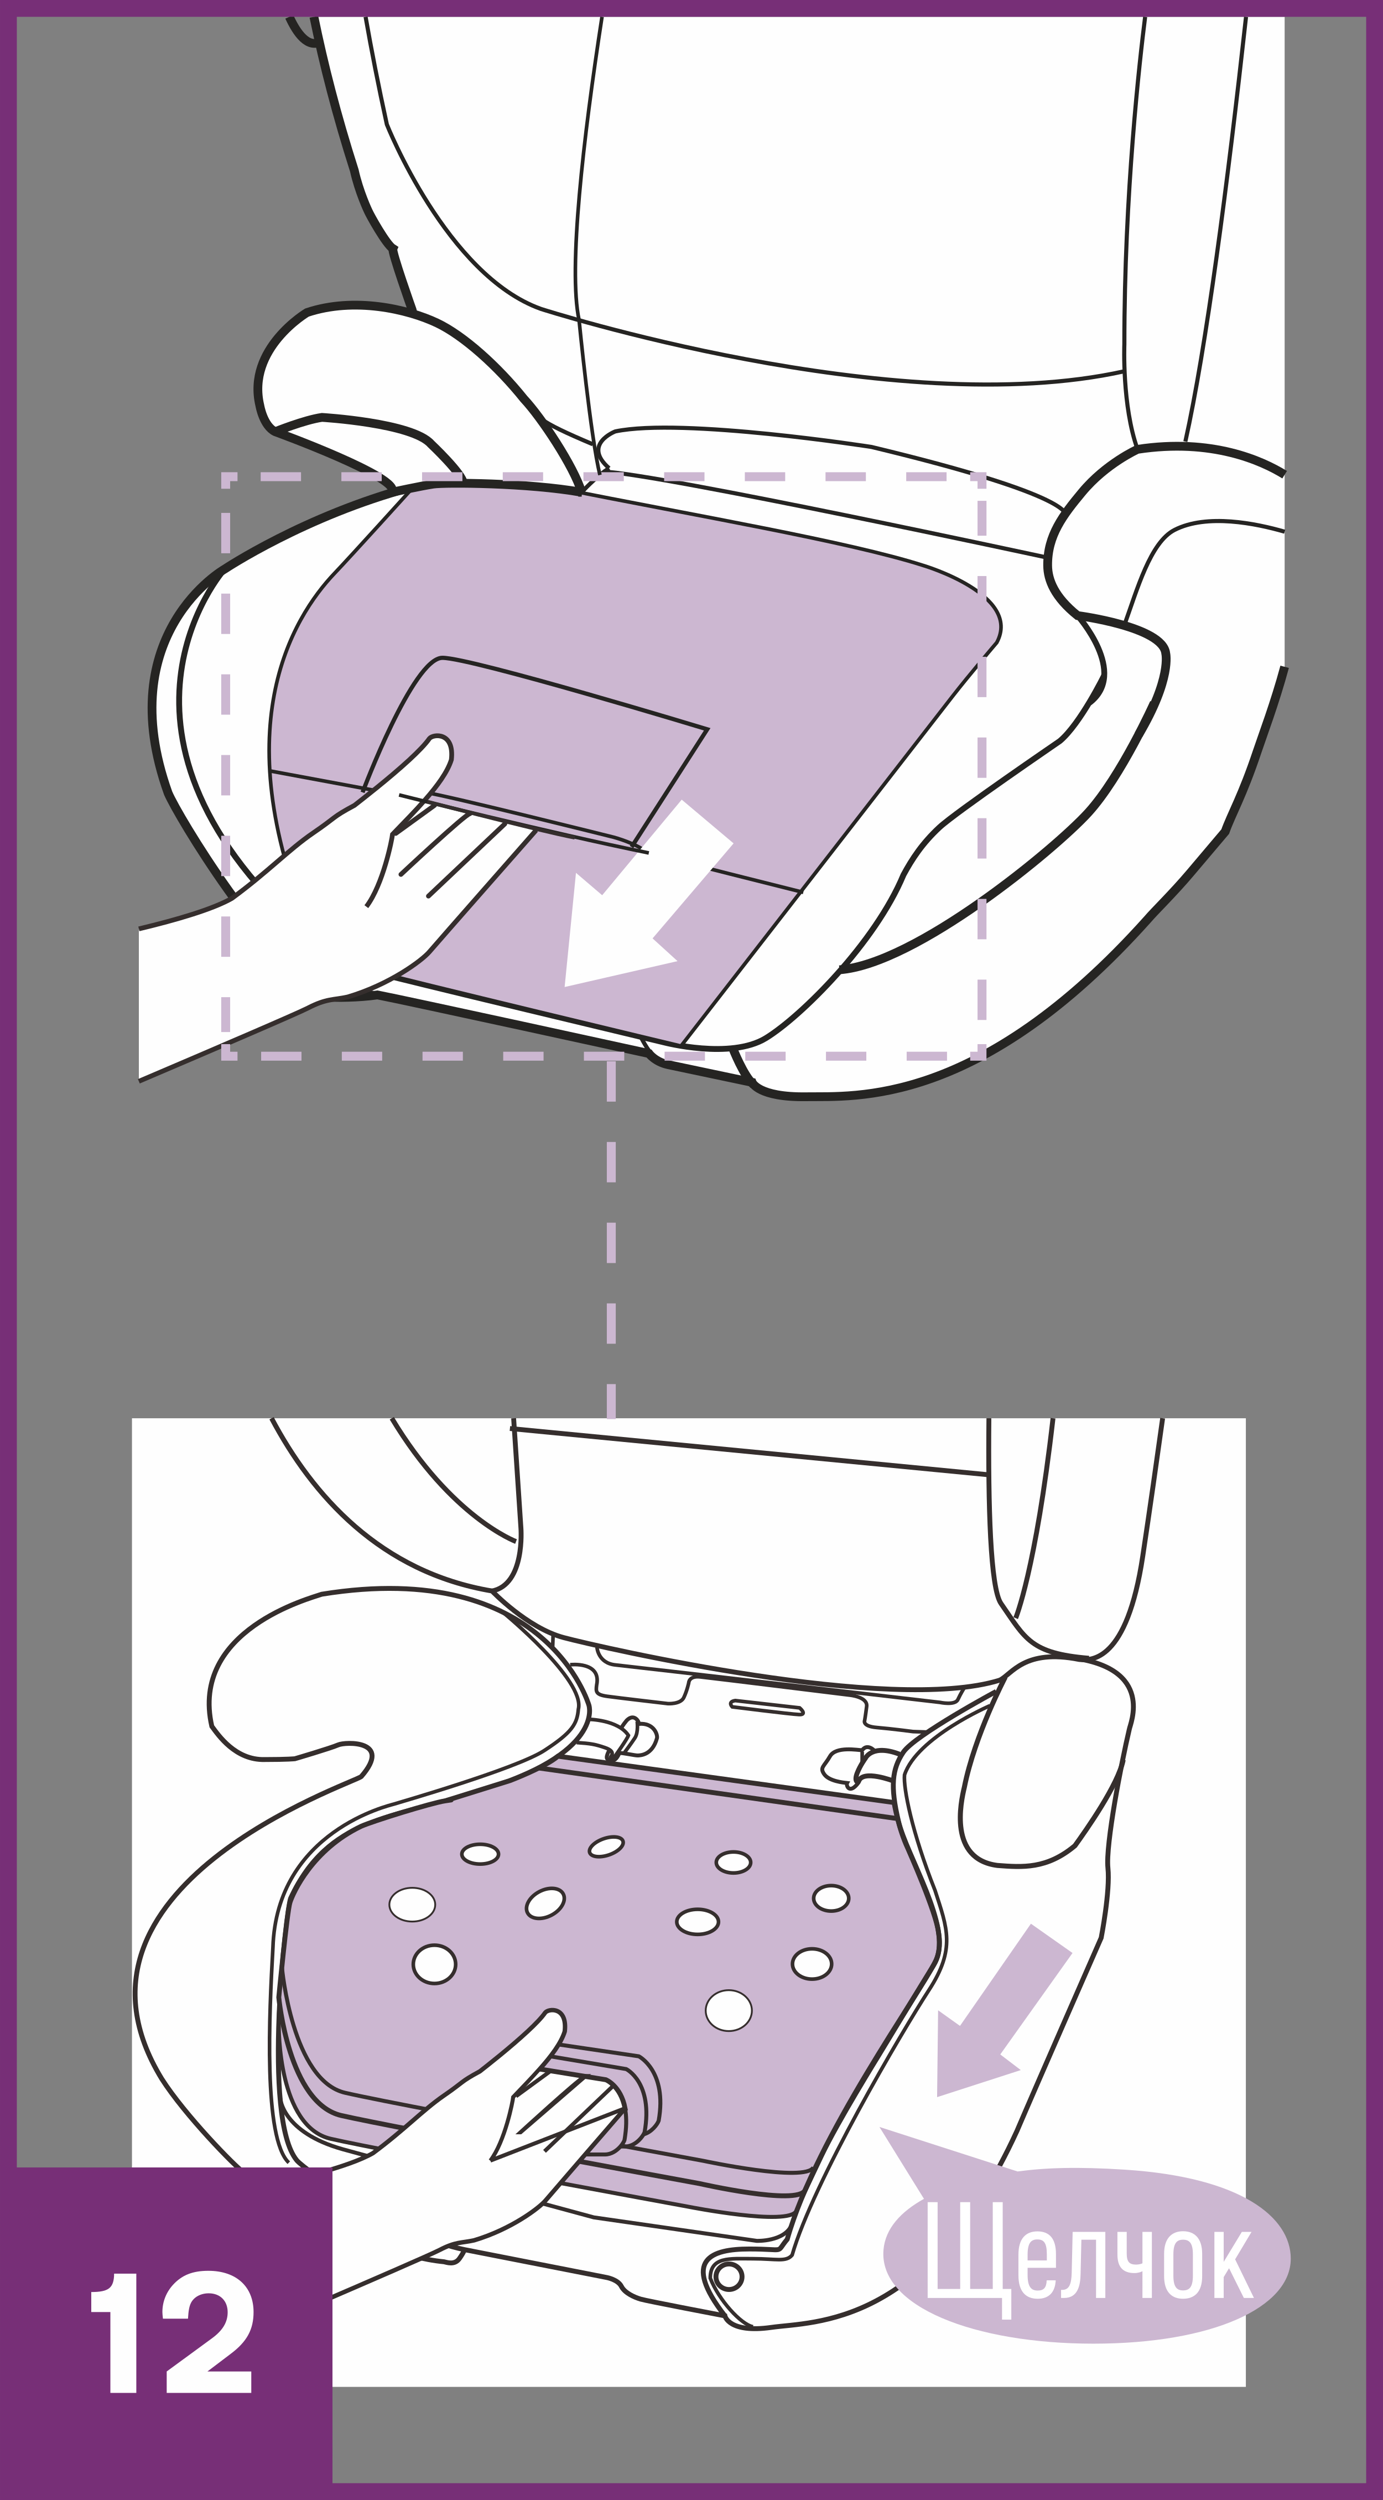 <?xml version="1.0" encoding="UTF-8"?>
<!DOCTYPE svg PUBLIC "-//W3C//DTD SVG 1.1//EN" "http://www.w3.org/Graphics/SVG/1.1/DTD/svg11.dtd">
<!-- Creator: CorelDRAW 2017 -->
<svg xmlns="http://www.w3.org/2000/svg" xml:space="preserve" width="29.02mm" height="52.445mm" version="1.1" style="shape-rendering:geometricPrecision; text-rendering:geometricPrecision; image-rendering:optimizeQuality; fill-rule:evenodd; clip-rule:evenodd"
viewBox="0 0 3102.93 5607.71"
 xmlns:xlink="http://www.w3.org/1999/xlink">
 <rect x="0" y="0" width="3102.93" height="5607.71" fill="#808080" stroke="none"/>
 <defs>
  <style type="text/css">
   <![CDATA[
    .str17 {stroke:#772F77;stroke-width:37.72;stroke-miterlimit:4}
    .str9 {stroke:#352E2D;stroke-width:11.21;stroke-miterlimit:10}
    .str15 {stroke:#352E2D;stroke-width:8.75;stroke-miterlimit:10}
    .str0 {stroke:#252422;stroke-width:19.7;stroke-miterlimit:4}
    .str10 {stroke:#352E2D;stroke-width:8.91;stroke-miterlimit:4}
    .str13 {stroke:#CCB7D1;stroke-width:20.03;stroke-miterlimit:4}
    .str1 {stroke:#252422;stroke-width:9.21;stroke-miterlimit:4}
    .str14 {stroke:#252422;stroke-width:9.43;stroke-miterlimit:10}
    .str2 {stroke:#252422;stroke-width:13.13;stroke-miterlimit:4}
    .str4 {stroke:#352E2D;stroke-width:10.67;stroke-miterlimit:4}
    .str6 {stroke:#FEFEFE;stroke-width:18.94;stroke-miterlimit:4}
    .str8 {stroke:#352E2D;stroke-width:8.15;stroke-miterlimit:10}
    .str12 {stroke:#352E2D;stroke-width:8.15;stroke-miterlimit:4}
    .str3 {stroke:#252422;stroke-width:8.15;stroke-miterlimit:4}
    .str11 {stroke:#FEFEFE;stroke-width:32.82;stroke-miterlimit:10}
    .str7 {stroke:#352E2D;stroke-width:10.94;stroke-miterlimit:10}
    .str5 {stroke:#352E2D;stroke-width:10.67;stroke-linecap:round;stroke-miterlimit:4}
    .str16 {stroke:#CCB7D1;stroke-width:20.03;stroke-miterlimit:4;stroke-dasharray:90.522 90.522}
    .fil1 {fill:none;fill-rule:nonzero}
    .fil0 {fill:#FEFEFE;fill-rule:nonzero}
    .fil4 {fill:white;fill-rule:nonzero}
    .fil2 {fill:#CCB7D1;fill-rule:nonzero}
    .fil3 {fill:#772F77;fill-rule:nonzero}
   ]]>
  </style>
 </defs>
 <g id="Слой_x0020_1">
  <path class="fil0" d="M704.3 37.74c21.97,107.63 51.59,222.41 90.62,344.62 10.61,48.09 30.98,90.75 30.98,90.75 3.96,9.4 40.47,75.1 55.53,84.5 -3.21,7.05 43.19,137.33 43.19,137.33l28.02 109.47 -95.82 186.34c0,0 95.4,94.15 65.82,102.07 -238.54,63.75 -418.58,183.63 -418.58,183.63 0,0 -255.29,144.5 -126.86,502.55 23.27,54.29 216.24,372.94 359.1,457.43 14.22,1.55 69.26,1.55 110.49,-4.72 60.27,11.51 609.19,131.46 609.19,131.46 0,0 13.73,18.79 43.3,25.01 29.61,6.26 188.26,39.64 188.26,39.64 0,0 13.19,33.87 121.08,32.29 107.92,-1.51 388.64,23.88 766.7,-398.55 13.81,-16.45 56.51,-57.79 94.95,-103.25 42.44,-50.28 78.64,-92.94 78.64,-92.94 13.8,-38.81 38.66,-80.43 71.79,-179.71 11.59,-34.72 39.57,-108.48 61.57,-189.97l0 -1457.96 -2177.98 0z"/>
  <path class="fil1 str0" d="M704.3 37.74c21.97,107.63 51.59,222.41 90.62,344.62 10.61,48.09 30.98,90.75 30.98,90.75 3.96,9.4 40.47,75.1 55.53,84.5 -3.21,7.05 43.19,137.33 43.19,137.33l28.02 109.47 -95.82 186.34c0,0 95.4,94.15 65.82,102.07 -238.54,63.75 -418.58,183.63 -418.58,183.63 0,0 -255.29,144.5 -126.86,502.55 23.27,54.29 216.24,372.94 359.1,457.43 14.22,1.55 69.26,1.55 110.49,-4.72 60.27,11.51 609.19,131.46 609.19,131.46 0,0 13.73,18.79 43.3,25.01 29.61,6.26 188.26,39.64 188.26,39.64 0,0 13.19,33.87 121.08,32.29 107.92,-1.51 388.64,23.88 766.7,-398.55 13.81,-16.45 56.51,-57.79 94.95,-103.25 42.44,-50.28 78.64,-92.94 78.64,-92.94 13.8,-38.81 38.66,-80.43 71.79,-179.71 11.59,-34.72 39.57,-108.48 61.57,-189.97"/>
  <path class="fil1 str1" d="M820.23 37.74c13.28,75.64 29.03,155.95 47.72,241.38 0,0 133.91,338.51 345.83,413.87 0,0 792.1,254.73 1308.83,139.76"/>
  <path class="fil1 str1" d="M2795.65 37.74c-41.48,375.05 -89.43,742.92 -136.15,952.74"/>
  <path class="fil1 str0" d="M2882.28 1064.8c-50.84,-31.44 -163.2,-82.41 -329.98,-56.93 0,0 -71.1,31.76 -124.66,96.37 -42.29,50.96 -77.74,96.61 -77.1,164.28 0.27,32.62 15.58,70.94 67.07,112.29 0,0 191.43,24.52 197.87,84.79 0,0 14.07,56.29 -60.84,182.46"/>
  <path class="fil1 str2" d="M504.08 1276.38c0,0 -332.05,373.25 201.02,834.27 19.04,18.74 39.11,44.36 113.68,64.69 74.54,20.34 671.02,162.73 671.02,162.73 0,0 149.07,39.11 228.43,-9.39 79.33,-48.55 245.34,-213.81 308.79,-366.16 19.31,-35.83 42.32,-70.87 80.38,-106.33 38.14,-35.46 269.36,-192.98 270.46,-193.96 46.32,-38.74 99.7,-147.64 99.7,-147.64"/>
  <path class="fil2" d="M1527.91 2346.38l609.15 -784.4c36.55,-47.08 99.31,-120.63 99.31,-120.63 57.72,-107.17 -164.49,-172.8 -164.49,-172.8 -168.09,-53.9 -511.84,-111.88 -815.11,-172.8 -303.27,-60.92 -332.17,0 -332.17,0 0,0 -138.62,153.19 -173.25,189.4 -96.37,100.95 -251.74,354.2 -46.24,825.52 0,0 38.93,42.43 120.45,64.69 81.48,22.22 702.36,171.03 702.36,171.03z"/>
  <path class="fil1 str3" d="M1527.91 2346.38l609.15 -784.4c36.55,-47.08 99.31,-120.63 99.31,-120.63 57.72,-107.17 -164.49,-172.8 -164.49,-172.8 -168.09,-53.9 -511.84,-111.88 -815.11,-172.8 -303.27,-60.92 -332.17,0 -332.17,0 0,0 -138.62,153.19 -173.25,189.4 -96.37,100.95 -251.74,354.2 -46.24,825.52 0,0 38.93,42.43 120.41,64.69 81.52,22.22 702.4,171.03 702.4,171.03z"/>
  <path class="fil1 str3" d="M603.54 1728.89l291.84 54.2c0,0 16.98,-11.43 61.37,-5.13 44.44,6.22 420.4,100.08 420.4,100.08 0,0 52.35,14.06 74.54,34.43 25.38,7.82 350.61,89.18 350.61,89.18"/>
  <path class="fil1 str0" d="M1644.2 2351.57c0,0 24.37,62.62 46.54,81.36"/>
  <path class="fil1 str0" d="M786.24 2164.4c0,0 -72.99,43.75 -45.23,71.14"/>
  <path class="fil1 str1" d="M766.43 2183.56c0,0 18.22,40.25 90.37,46.47"/>
  <path class="fil1 str1" d="M1436.92 2324.46c0,0 18.49,36.56 28.56,42.25"/>
  <path class="fil1 str1" d="M2882.28 1192.65c-64.14,-18.57 -174.46,-41.06 -247.06,-3.95 -54.62,27.98 -83.78,133.72 -112.86,214.33"/>
  <path class="fil1 str0" d="M2589.68 1576.61c0,0 -74,164.84 -148.05,246.16 -74.05,81.4 -387.06,340.05 -558.38,352.57"/>
  <path class="fil0" d="M1305.01 1104.24c-17.39,-58.01 -90.64,-167.97 -129.45,-209.35 -59.23,-73.93 -136.39,-142.77 -195.2,-170.53 -65.94,-31.12 -185.78,-58.73 -291.58,-23.27 0,0 -136.32,80.72 -105.77,208.86 0,0 7.66,45.34 34.41,58.42 0,0 289.2,105.25 261.02,135.87 0,0 67.48,-14.48 93.81,-18.44 26.26,-3.91 212.48,-3.02 332.77,18.44z"/>
  <path class="fil1 str0" d="M1305.01 1104.24c-17.39,-58.01 -90.64,-167.97 -129.45,-209.35 -59.23,-73.93 -136.39,-142.77 -195.2,-170.53 -65.94,-31.12 -185.78,-58.73 -291.58,-23.27 0,0 -136.32,80.72 -105.77,208.86 0,0 7.66,45.34 34.41,58.42 0,0 289.2,105.25 261.02,135.87 0,0 67.48,-14.48 93.81,-18.44 26.26,-3.91 212.48,-3.02 332.77,18.44z"/>
  <path class="fil1 str1" d="M1305.05 1104.24c0,0 31.91,-35.19 61.52,-54.05"/>
  <path class="fil1 str1" d="M2390.88 1156.48c0,0 28.86,-42.43 -435.48,-153.9 0,0 -423.98,-66.31 -574.86,-34.89 0,0 -75.48,28.86 -13.92,82.54"/>
  <path class="fil0" d="M953.85 1793.91l4.9 4.18c0,0 6.3,1.63 17.09,4.45 40.74,10.56 146.18,37.61 227.65,57.18l0 0.14 -0.58 2.4c0,0 -222.81,253.14 -239.52,272.75 -16.71,19.62 -88.98,73.4 -183.28,101.32 -32.59,7.16 -47.15,3.13 -89.18,24.79 -23.17,12.02 -213.91,93.78 -379.43,164.34l0 -341.88c86.48,-20.65 166.3,-44.31 208.75,-68.49 81.7,-59.9 127.83,-109.46 182.26,-146.66 54.44,-37.22 40.86,-34.13 92.79,-62.01 15.32,-11.92 77.33,-59.9 123.2,-102.19 19.46,-18 36.1,-34.96 44.89,-47.65 8.45,-10.37 56.58,-15.46 49.3,47.53 -8.71,27.69 -31.35,58.55 -58.84,89.78z"/>
  <path class="fil1 str4" d="M821.94 2033.71c37.71,-49.6 57.56,-150.76 58.72,-162.19 1.51,-1.63 3.03,-3.1 4.53,-4.72 23.01,-23.8 47.26,-48.48 68.65,-72.88 27.53,-31.28 50.14,-62.17 58.85,-89.77 7.27,-63 -40.86,-57.87 -49.3,-47.53 -8.79,12.67 -25.43,29.65 -44.85,47.63 -45.9,42.29 -107.92,90.23 -123.23,102.19 -51.94,27.88 -38.36,24.79 -92.79,61.97 -54.44,37.2 -100.56,86.8 -182.31,146.7 -42.45,24.14 -122.24,47.78 -208.71,68.43m0 341.91c165.52,-70.56 356.24,-152.34 379.43,-164.38 42.02,-21.68 56.57,-17.57 89.16,-24.77 94.26,-27.88 166.58,-81.7 183.29,-101.28 16.71,-19.62 239.52,-272.84 239.52,-272.84"/>
  <line class="fil1 str5" x1="887.95" y1="1869.42" x2="974.97" y2= "1806.42" />
  <polygon class="fil0" points="1299.91,1976.82 1352.22,2021.49 1530.64,1807.04 1632.48,1892.86 1450.97,2105.71 1500.39,2150.75 1277.54,2201.78 "/>
  <polygon class="fil1 str6" points="1299.89,1976.84 1277.53,2201.8 1500.38,2150.73 1450.96,2105.72 1632.52,1892.87 1530.67,1807.05 1352.21,2021.5 "/>
  <polygon class="fil0" points="296.09,3181.29 2795.26,3181.29 2795.26,5353.97 296.09,5353.97 "/>
  <path class="fil1 str7" d="M609.28 3181.27c91.55,172.95 244.03,345.36 494.59,387.45 0,0 78.61,82.68 160.84,104.56 82.24,21.8 734.62,171.74 978.48,95.4 27.5,-13.62 54.92,-70.88 178.23,-46.36 27.42,2.76 106.89,5.47 142.51,-231.75 15.94,-105.94 31.86,-217.86 44.6,-309.3"/>
  <path class="fil1 str7" d="M2218.72 3181.27c-1.89,196.39 3.18,380.98 27.21,415.63 54.81,79.1 65.78,111.81 197.31,122.71"/>
  <path class="fil1 str7" d="M2402.15 3718.21c190.53,23.16 132.93,149.97 131.57,160.88 -17.8,74.94 -53.45,259.03 -47.95,310.82 5.47,51.78 -15.12,156.76 -15.12,156.76 0,0 -142.51,324.47 -189.1,433.53 -202.83,441.71 -455.03,426.74 -550.95,440.35 -95.95,13.62 -104.14,-25.88 -104.14,-25.88 0,0 -175.44,-33.42 -189.13,-37.53 -13.7,-4.07 -35.61,-13.62 -43.19,-28.59 -7.55,-15.01 -32.18,-19.77 -32.18,-19.77l-320.06 -62.72c0,0 0,4.11 -10.97,19.8 -10.95,15.65 -28.07,8.82 -34.9,7.46 -185.05,-17.73 -430.43,-186.75 -449.51,-200.41 -19.2,-13.61 -131.61,-128.14 -183.66,-209.96 -263.14,-430.8 426.66,-661.65 447.7,-678.02 71.22,-81.79 -35.68,-78.16 -52.09,-70.88 -16.48,7.28 -96.86,30.93 -96.86,30.93 0,0 -16.45,1.81 -67.63,1.81 -65.79,1.77 -104.11,-54.59 -118.75,-74.54 -49.34,-216.29 221.09,-287.2 246.7,-296.3 504.32,-81.78 599.38,249.04 599.38,249.04 0,0 36.51,109.95 -252.65,194.49 -189.13,59.97 -331.67,55.9 -416.62,238.58 -9.58,24.56 -64.39,492.14 13.7,587.62 17.76,21.8 231.82,172.19 376.18,200.38"/>
  <line class="fil1 str8" x1="1240.91" y1="3668.66" x2="1240.04" y2= "3693.18" />
  <path class="fil1 str9" d="M2255.5 3761.83c0,0 -68.5,129.87 -91.81,246.95 -8.22,34.25 -35.65,161.3 74,175.56 56.21,4.26 111.02,8.6 174.08,-44.26 24.64,-34.25 97.28,-136.99 108.26,-192.67"/>
  <path class="fil1 str7" d="M1664.87 5106.91c0,15.8 -13.13,28.63 -29.23,28.63 -16.19,0 -29.28,-12.83 -29.28,-28.63 0,-15.8 13.09,-28.62 29.28,-28.62 16.1,0 29.23,12.82 29.23,28.62z"/>
  <path class="fil1 str10" d="M628.8 4706.57c0,0 3.92,76.31 140.66,114.52 53.45,14.94 562.83,152.7 562.83,152.7l365.48 52.65c0,0 62.12,2.31 78.61,-35.86"/>
  <path class="fil1 str7" d="M1157.77 3457.81c0,0 -144.85,-53.65 -278.71,-276.54"/>
  <path class="fil1 str8" d="M1429.59 3861.35c0,0 3.21,24.07 -5.01,36.81 -8.27,12.68 -23.31,32.71 -23.31,32.71"/>
  <line class="fil1 str8" x1="1934.4" y1="3929.51" x2="1934.4" y2= "3953.61" />
  <path class="fil2" d="M2071.21 4227.22c12.79,28.62 24.64,69.21 31.28,93.51 16.89,69.15 -21.05,106.86 -21.05,106.86 0,0 -181.89,301.81 -184.3,305.58 -32.86,47.72 -110.49,226.33 -110.49,226.33 -18.26,34.52 -240.58,-9.32 -240.58,-9.32 0,0 -685.27,-125.42 -804.02,-152.69 -118.78,-27.23 -116.52,-251.29 -116.52,-251.29l-0.22 -14.11c0,-32.7 11.2,-152.69 14.86,-190.9 3.61,-38.13 7.31,-57.22 7.31,-57.22 2.72,-19.99 8.67,-34.52 8.67,-34.52 16.9,-43.2 71.25,-98.46 71.25,-98.46 73.3,-66.76 199.66,-91.96 199.66,-91.96 85.43,-20.49 207.47,-61.19 207.47,-61.19l892.13 127.32 44.54 102.07z"/>
  <path class="fil1 str10" d="M2071.21 4227.22c12.79,28.62 24.64,69.21 31.28,93.51 16.89,69.15 -21.05,106.86 -21.05,106.86 0,0 -181.89,301.81 -184.26,305.58 -32.89,47.72 -110.52,226.33 -110.52,226.33 -18.26,34.52 -240.58,-9.32 -240.58,-9.32 0,0 -685.27,-125.42 -804.02,-152.69 -118.78,-27.23 -116.52,-251.29 -116.52,-251.29l-0.22 -14.11c0,-32.7 11.2,-152.69 14.86,-190.9 3.61,-38.13 7.31,-57.22 7.31,-57.22 2.72,-19.99 8.67,-34.52 8.67,-34.52 16.9,-43.2 71.25,-98.46 71.25,-98.46 73.3,-66.76 199.66,-91.96 199.66,-91.96 85.43,-20.49 207.47,-61.19 207.47,-61.19l892.13 127.32 44.54 102.07z"/>
  <path class="fil2" d="M1806.1 4913.26c-18.25,34.52 -236.24,-15.24 -236.24,-15.24 0,0 -685.24,-125.42 -804.02,-152.69 -118.81,-27.28 -140.36,-265.07 -140.36,-265.07 0,0 18.37,-192.23 25.2,-213.39 6.86,-21.12 50.02,-117.91 159.67,-170.38 26.03,-11.61 157.82,-52.5 188.45,-57.03 30.59,-4.55 0,0 0,0l145.48 -45.45c0,0 77.55,-29.19 107.69,-54.65l754.03 103.92c0,0 9.25,57.07 31.16,103.43 0,0 64.54,145.33 68.61,188.53 0,0 9.06,40.96 -11.28,73.21 -20.37,32.29 -122.66,201.32 -122.66,201.32 0,0 -93.21,150.66 -128.14,224.25 -34.96,73.66 -37.61,79.24 -37.61,79.24z"/>
  <path class="fil1 str7" d="M1806.1 4913.22c-18.25,34.56 -236.24,-15.19 -236.24,-15.19 0,0 -685.24,-125.47 -804.02,-152.7 -118.81,-27.28 -140.36,-265.1 -140.36,-265.1 0,0 18.37,-192.19 25.2,-213.35 6.86,-21.13 50.02,-117.92 159.67,-170.38 26.03,-11.62 157.82,-52.51 188.45,-57.03 30.59,-4.57 0,0 0,0l145.48 -45.45c0,0 77.55,-29.2 107.69,-54.69l754.03 103.95c0,0 9.25,57.08 31.16,103.43 0,0 64.54,145.34 68.61,188.53 0,0 9.06,40.96 -11.28,73.21 -20.37,32.29 -122.66,201.32 -122.66,201.32 0,0 -93.21,150.66 -128.14,224.25 -34.96,73.7 -37.61,79.21 -37.61,79.21"/>
  <path class="fil1 str8" d="M2221.24 3825.88c0,0 -164.42,70.91 -191.84,155.4 -2.75,30.02 16.45,128.18 68.46,259.03 27.46,84.58 46.66,130.9 -13.65,223.61 -60.27,92.68 -260.38,432.17 -306.97,594.41 -13.73,16.33 -35.65,8.18 -87.74,8.18 -52.08,0 -95.95,-5.46 -95.95,43.6 19.19,49.12 68.57,103.62 95.95,109.1"/>
  <path class="fil1 str8" d="M1127.64 3615.95c0,0 186.38,152.7 169.94,218.14 -2.72,32.71 -13.7,51.79 -76.72,92.68 -63.07,40.93 -328.93,117.28 -337.19,119.99 -8.27,2.72 -263.1,60.02 -271.33,321.72 -8.25,147.27 -21.95,428.09 35.62,482.64"/>
  <line class="fil1 str11" x1="344.17" y1="4867.88" x2="471.62" y2= "5328.03" />
  <path class="fil1 str7" d="M2234.95 3794.1c0,0 -182.71,98.15 -208.29,136.32 -25.58,38.17 -29.28,76.34 -10.94,154.51 18.25,78.15 120.59,236.31 84.04,312.66 -36.59,76.31 -267.75,393.55 -333.53,625.3 -27.38,32.71 0,21.81 -84.98,21.81 -84.95,0 -153.45,23.19 -54.81,149.97"/>
  <path class="fil1 str10" d="M1190.67 4550.82l37.5 21.92c0,0 11.76,3.43 16.89,-1.85 6.12,-6.12 21.77,-32.56 21.77,-32.56"/>
  <path class="fil0" d="M1022.33 4406.17c0,23.73 -21.28,42.97 -47.53,42.97 -26.25,0 -47.53,-19.25 -47.53,-42.97 0,-23.73 21.28,-42.96 47.53,-42.96 26.25,0 47.53,19.24 47.53,42.96z"/>
  <path class="fil1 str12" d="M1022.33 4406.17c0,23.73 -21.28,42.97 -47.53,42.97 -26.25,0 -47.53,-19.25 -47.53,-42.97 0,-23.73 21.28,-42.96 47.53,-42.96 26.25,0 47.53,19.24 47.53,42.96z"/>
  <path class="fil0" d="M1118.51 4159.07c0,12.25 -18.41,22.18 -41.16,22.18 -22.71,0 -41.16,-9.92 -41.16,-22.18 0,-12.26 18.44,-22.22 41.16,-22.22 22.74,0 41.16,9.95 41.16,22.22z"/>
  <path class="fil1 str12" d="M1118.51 4159.07c0,12.25 -18.41,22.18 -41.16,22.18 -22.71,0 -41.16,-9.92 -41.16,-22.18 0,-12.26 18.44,-22.22 41.16,-22.22 22.74,0 41.16,9.95 41.16,22.22z"/>
  <path class="fil1 str12" d="M974.44 4272.34c0,19.8 -22.13,35.84 -49.45,35.84 -27.23,0 -49.37,-16.04 -49.37,-35.84 0,-19.76 22.13,-35.8 49.37,-35.8 27.32,0 49.45,16.04 49.45,35.8z"/>
  <path class="fil0" d="M1263.65 4248.17c7.77,14.45 -3.81,35.69 -25.92,47.45 -22.03,11.77 -46.2,9.66 -54.02,-4.79 -7.76,-14.45 3.82,-35.68 25.89,-47.45 22.06,-11.76 46.28,-9.66 54.05,4.79z"/>
  <path class="fil1 str12" d="M1263.65 4248.17c7.77,14.45 -3.81,35.69 -25.92,47.45 -22.03,11.77 -46.2,9.66 -54.02,-4.79 -7.76,-14.45 3.82,-35.68 25.89,-47.45 22.06,-11.76 46.28,-9.66 54.05,4.79z"/>
  <path class="fil0" d="M1397.69 4129.6c3.52,9.95 -10.37,23.8 -31,30.93 -20.6,7.16 -40.17,4.9 -43.65,-5.03 -3.48,-9.91 10.41,-23.8 31.04,-30.97 20.6,-7.13 40.1,-4.91 43.6,5.06z"/>
  <path class="fil1 str12" d="M1397.69 4129.6c3.52,9.95 -10.37,23.8 -31,30.93 -20.6,7.16 -40.17,4.9 -43.65,-5.03 -3.48,-9.91 10.41,-23.8 31.04,-30.97 20.6,-7.13 40.1,-4.91 43.6,5.06z"/>
  <path class="fil1 str12" d="M1585.37 4509.97c0,24.26 22.29,43.87 49.75,43.87 27.54,0 49.84,-19.61 49.84,-43.87 0,-24.21 -22.29,-43.83 -49.84,-43.83 -27.46,0 -49.75,19.62 -49.75,43.83z"/>
  <path class="fil0" d="M1825.58 4258.13c0,15.76 17.62,28.55 39.35,28.55 21.73,0 39.38,-12.79 39.38,-28.55 0,-15.77 -17.65,-28.56 -39.38,-28.56 -21.73,0 -39.35,12.79 -39.35,28.56z"/>
  <path class="fil1 str12" d="M1825.58 4258.13c0,15.76 17.62,28.55 39.35,28.55 21.73,0 39.38,-12.79 39.38,-28.55 0,-15.77 -17.65,-28.56 -39.38,-28.56 -21.73,0 -39.35,12.79 -39.35,28.56z"/>
  <path class="fil0" d="M1778.07 4405.36c0,18.78 19.65,33.98 43.94,33.98 24.26,0 43.91,-15.2 43.91,-33.98 0,-18.79 -19.65,-33.99 -43.91,-33.99 -24.28,0 -43.94,15.2 -43.94,33.99z"/>
  <path class="fil1 str12" d="M1778.07 4405.36c0,18.78 19.65,33.98 43.9,33.98 24.29,0 43.95,-15.2 43.95,-33.98 0,-18.79 -19.65,-33.99 -43.95,-33.99 -24.25,0 -43.9,15.2 -43.9,33.99z"/>
  <path class="fil0" d="M1607.07 4177.63c0,13.06 17.28,23.61 38.59,23.61 21.32,0 38.63,-10.55 38.63,-23.61 0,-13.01 -17.31,-23.58 -38.63,-23.58 -21.31,0 -38.59,10.56 -38.59,23.58z"/>
  <path class="fil1 str12" d="M1607.07 4177.63c0,13.06 17.28,23.61 38.59,23.61 21.32,0 38.63,-10.55 38.63,-23.61 0,-13.01 -17.31,-23.58 -38.63,-23.58 -21.31,0 -38.59,10.56 -38.59,23.58z"/>
  <path class="fil0" d="M1518.45 4310.87c0,15.54 20.97,28.14 46.81,28.14 25.88,0 46.81,-12.61 46.81,-28.14 0,-15.5 -20.94,-28.14 -46.81,-28.14 -25.84,0 -46.81,12.64 -46.81,28.14z"/>
  <path class="fil1 str12" d="M1518.45 4310.87c0,15.54 20.97,28.14 46.81,28.14 25.88,0 46.81,-12.61 46.81,-28.14 0,-15.5 -20.94,-28.14 -46.81,-28.14 -25.84,0 -46.81,12.64 -46.81,28.14z"/>
  <path class="fil1 str10" d="M632.78 4414.83c0,0 22.82,252.24 141.64,279.51 77.14,17.73 342.01,67.33 554.12,106.59"/>
  <path class="fil0" d="M1312.05 4657.4l47.14 7.61c0,0 33.35,12.98 43.2,64.13l-0.64 0.11c0,0 -43.99,50.81 -88.42,102.19 -41.12,47.68 -82.65,95.85 -89.77,104.19 -14.56,17.19 -77.6,64.54 -159.86,89.06 -28.41,6.33 -41.11,2.75 -77.78,21.83 -36.44,19.09 -549.03,238.1 -549.03,238.1l-91.32 -334.51c0,0 383.73,-58.12 491.5,-119.99 71.29,-52.65 111.5,-96.3 158.99,-129 47.5,-32.7 35.62,-29.98 80.92,-54.54 13.34,-10.45 67.44,-52.69 107.43,-89.85 17.01,-15.85 31.46,-30.74 39.16,-41.87 7.35,-9.16 49.34,-13.65 42.99,41.76 -8.03,25.88 -29.83,54.84 -55.9,84.11l0.49 0.38 100.9 16.3z"/>
  <path class="fil1 str7" d="M1312.05 4657.4l47.14 7.61c0,0 33.35,12.98 43.2,64.13l-0.64 0.11c0,0 -43.99,50.81 -88.42,102.19 -41.12,47.68 -82.65,95.85 -89.77,104.19 -14.56,17.19 -77.6,64.54 -159.86,89.06 -28.41,6.33 -41.11,2.75 -77.78,21.83 -36.44,19.09 -549.03,238.1 -549.03,238.1l-91.32 -334.51c0,0 383.73,-58.12 491.5,-119.99 71.29,-52.65 111.5,-96.3 158.99,-129 47.5,-32.7 35.62,-29.98 80.92,-54.54 13.34,-10.45 67.44,-52.69 107.43,-89.85 17.01,-15.85 31.46,-30.74 39.16,-41.87 7.35,-9.16 49.34,-13.65 42.99,41.76 -8.03,25.88 -29.83,54.84 -55.9,84.11l0.49 0.38 100.9 16.3z"/>
  <path class="fil0 str10" d="M1100.23 4846.47c32.89,-43.6 50.21,-132.62 51.15,-142.62 19.54,-20.52 40.51,-42.06 59.26,-63.18 26.07,-29.2 47.9,-58.24 55.9,-84.09 6.34,-55.37 -35.65,-50.92 -42.96,-41.75 -7.73,11.13 -22.14,26.03 -39.23,41.87 -39.95,37.19 -94,79.4 -107.35,89.85 -45.3,24.56 -33.46,21.8 -80.95,54.54 -47.49,32.74 -87.7,76.35 -159.03,129 -107.73,61.87 -491.46,119.99 -491.46,119.99l91.32 334.51c0,0 512.59,-218.97 549.1,-238.1 36.55,-19.09 49.34,-15.46 77.73,-21.8 82.24,-24.55 145.27,-71.9 159.86,-89.13 7.13,-8.27 48.69,-56.47 89.74,-104.11 44.43,-51.41 88.42,-102.18 88.42,-102.18l-301.51 117.19z"/>
  <line class="fil1" x1="1233.67" y1="4646.54" x2="1157.77" y2= "4702.03" />
  <line class="fil1 str10" x1="1157.77" y1="4702" x2="1233.67" y2= "4646.55" />
  <polygon class="fil2" points="2095.52,4491.05 2151.54,4530.97 2310.64,4301.77 2419.58,4378.49 2257.27,4606.3 2310.42,4646.81 2092.88,4717.08 "/>
  <polygon class="fil1 str6" points="2095.52,4491.04 2092.88,4717.1 2310.42,4646.83 2257.27,4606.32 2419.59,4378.48 2310.64,4301.8 2151.54,4530.99 "/>
  <path class="fil1 str13" d="M506.35 2342.07l0 27.08 26.52 0m1643.87 0l26.52 0 0 -27.08m0 -1245.76l0 -27.08 -26.52 0m-1643.87 0l-26.52 0 0 27.08"/>
  <path class="fil2" d="M1982.26 5046.37c-11.09,127.76 203.86,210.66 471.02,210.66 267.16,0 442.73,-81.05 442.73,-190.68 0,-92.8 -110.73,-182.87 -372.38,-199.61 -105.56,-6.74 -176.81,-4.53 -240.6,4.05l-309.88 -99.85 99.9 161.26c-52.36,29.01 -86.67,66.79 -90.8,114.15z"/>
  <path class="fil1 str14" d="M813.46 1777.32c0,0 113.17,-301.76 179.17,-301.76 66.02,0 594.11,160.31 594.11,160.31l-169.74 264.04"/>
  <path class="fil1 str2" d="M2444.26 1576.61c88.31,-66.84 -26.63,-195.81 -26.63,-195.81"/>
  <path class="fil1 str3" d="M895.39 1783.11c0,0 336.62,84.79 560.31,130.14"/>
  <path class="fil1 str0" d="M649.14 37.74c16.45,36.14 41.83,72.97 72.63,54.84"/>
  <path class="fil1 str0" d="M617.35 968.4c0,0 64.95,-26.44 105.04,-32.14 0,0 202.64,11.95 244.59,59.64 0,0 72.23,68.12 72.23,88.11"/>
  <path class="fil1 str1" d="M1175.56 894.91c25.35,39.23 29.65,48.89 154.43,101.62"/>
  <path class="fil1 str1" d="M1353.53 1057.87c125.8,5.01 997,193.05 997,193.05"/>
  <path class="fil1 str5" d="M899.52 1961.4c0,0 145.37,-136.24 154.81,-136.24"/>
  <line class="fil1 str5" x1="961.25" y1="2010.02" x2="1132.62" y2= "1848.09" />
  <path class="fil1 str12" d="M958.75 1798.1c0,0 6.3,1.63 17.09,4.45 40.74,10.56 146.21,37.62 227.69,57.23 35.71,8.52 66.76,15.58 85.88,19.2"/>
  <path class="fil1 str8" d="M1320.85 3856.57c0,0 65.78,0.72 89.1,36.13 -2.76,8.19 -29.47,45.68 -29.47,45.68 0,0 -6.15,7.85 -7.16,7.47 -1.06,-0.34 -5.51,-1.7 -3.09,-5.09 2.37,-3.4 10.25,-12.64 -12.41,-20.49 -22.55,-7.81 -33.16,-9.51 -64.01,-11.54"/>
  <path class="fil1 str8" d="M1279.3 3734.12c0,0 70.35,-8.18 59.38,45.42 -1.82,14.55 -2.72,21.83 23.76,25.46 26.49,3.66 136.09,16.37 136.09,16.37 0,0 28.37,1.81 35.69,-13.65 7.31,-15.43 10.97,-32.71 10.97,-32.71 0,0 0,-16.37 25.58,-13.61 25.58,2.72 335.29,40.89 335.29,40.89 0,0 41.12,3.61 38.41,25.43 -2.72,21.83 -4.57,31.83 -4.57,31.83 0,0 -5.51,12.71 27.38,15.43 32.89,2.75 81.36,9.13 81.36,9.13l33.2 1.12"/>
  <line class="fil1 str7" x1="1144.07" y1="3204.27" x2="2215.83" y2= "3307.84" />
  <path class="fil1 str7" d="M2004.72 3994.96c0,0 -69.21,-26.59 -78.12,0.67 -2.75,4.07 -10.3,-0.67 -3.39,-18.44 6.86,-17.69 18.48,-33.34 18.48,-33.34 0,0 15.1,-32.75 76.73,-8.91"/>
  <path class="fil1 str15" d="M1367.45 3925.42c0,0 -11.65,19.09 -2.72,21.46 8.9,2.42 15.77,5.81 25.01,-14.64 5.81,-1.06 35.26,5.77 41.38,5.43 6.26,-0.34 32.62,-1.02 42.89,-38.86 1.73,-7.81 -6.83,-34.74 -40.44,-32.02 0.68,-4.07 -10.25,-24.89 -27.43,-7.84 -8.52,10.25 -11.95,16.7 -11.95,16.7"/>
  <path class="fil1 str15" d="M1961.33 3926.34c0,0 -15.5,-16.37 -26.97,-0.49 -9.58,0 -58.88,-9.55 -72.16,13.65 -13.24,23.19 -23.77,25.01 -12.79,40.47 10.94,15.43 42.93,18.59 51.18,19.5 -2.79,5.01 4.98,27.76 26.49,-2.27"/>
  <path class="fil1 str8" d="M1649.76 3814.54l144.36 16.37c0,0 18.74,15.88 -1.36,14.97 -20.1,-0.87 -149.87,-17.24 -149.87,-17.24 0,0 -11.39,-11.39 6.86,-14.1z"/>
  <path class="fil1 str8" d="M1339.38 3695.04c0,0 2.03,35.38 41.11,39.53 39.04,4.07 728.42,84.04 728.42,84.04 0,0 33.8,7.31 40.21,-6.34 6.37,-13.65 13.69,-25.43 13.69,-25.43"/>
  <path class="fil0" d="M974.44 4272.34c0,19.8 -22.13,35.84 -49.45,35.84 -27.23,0 -49.37,-16.04 -49.37,-35.84 0,-19.76 22.13,-35.8 49.37,-35.8 27.32,0 49.45,16.04 49.45,35.8z"/>
  <path class="fil0" d="M1585.37 4509.97c0,24.26 22.29,43.87 49.75,43.87 27.54,0 49.84,-19.61 49.84,-43.87 0,-24.21 -22.29,-43.83 -49.84,-43.83 -27.46,0 -49.75,19.62 -49.75,43.83z"/>
  <line class="fil1 str7" x1="1208.17" y1="3965.68" x2="2014.48" y2= "4079.44" />
  <path class="fil1 str10" d="M1393.45 4812.96c114.41,21.19 184.95,34.06 184.95,34.06 0,0 228.4,49.08 246.65,14.52"/>
  <path class="fil0 str10" d="M1167.86 4782.89c0,0 125.42,-114.82 144.18,-125.53 0.9,-0.42 1.54,-0.76 2,-0.76l-146.18 126.29z"/>
  <line class="fil1" x1="1375.17" y1="4679.3" x2="1221.68" y2= "4825.65" />
  <line class="fil1 str10" x1="1221.69" y1="4825.66" x2="1375.17" y2= "4679.3" />
  <path class="fil1 str10" d="M1211.19 4641.11l100.86 16.3 47.15 7.62c0,0 33.34,12.97 43.19,64.12 2.91,16.03 3.73,35.65 0.42,59.87 -0.42,3.81 -1.06,7.61 -1.73,11.58 -1.33,3.58 -4.49,8.94 -9.1,14.18 -7.91,8.94 -20.06,17.88 -34.77,17.88l-42.56 0"/>
  <path class="fil1 str10" d="M1234.29 4612.49l170.68 28.63c0,0 61.15,29.91 41.26,141.6 -0.57,1.4 -1.32,3.02 -2.41,4.91 -6.12,10.67 -21.62,27.12 -41.45,27.12l-10.38 0"/>
  <path class="fil1 str10" d="M1252.77 4585.89l180.46 26.59c0,0 64.43,32.78 44.59,144.47 -2.94,8.19 -15.88,25.77 -34.02,30.67"/>
  <line class="fil1 str16" x1="585.88" y1="2369.14" x2="2150.28" y2= "2369.14" />
  <line class="fil1 str16" x1="2123.74" y1="1069.25" x2="559.36" y2= "1069.25" />
  <path class="fil1 str1" d="M2569.28 37.74c-11.99,94.48 -46.78,397.9 -46.62,734.72 0,0 -5.55,138.09 29.64,235.48"/>
  <path class="fil1 str3" d="M1350.69 37.74c-42.04,272.51 -76.09,564.57 -51.49,680.17 0,0 25.92,262.92 46.85,347.48"/>
  <path class="fil1 str7" d="M1152.39 3181.27l16.36 246.58c0,0 10.07,126.33 -64.88,140.89"/>
  <path class="fil1 str7" d="M2278.82 3629.58c0,0 44.6,-105.95 83.76,-448.31"/>
  <line class="fil1 str16" x1="506.35" y1="1150.48" x2="506.35" y2= "2314.98" />
  <line class="fil1 str16" x1="2203.27" y1="2287.88" x2="2203.27" y2= "1123.4" />
  <line class="fil1 str16" x1="1371.5" y1="2380.49" x2="1371.5" y2= "3183.11" />
  <polygon class="fil1 str17" points="18.86,37.72 18.86,5569.99 18.86,5588.85 37.71,5588.85 3065.21,5588.85 3084.07,5588.85 3084.07,5569.99 3084.07,37.72 3084.07,18.86 3065.21,18.86 37.71,18.86 18.86,18.86 "/>
  <polygon class="fil3" points="35.32,5572.38 745.94,5572.38 745.94,4861.76 35.32,4861.76 "/>
  <path class="fil0" d="M305.82 5367.48l0 -267.53 -49.79 0c-0.34,32.06 -11.94,41.27 -51.28,41.27l0 44.91 42.87 0 0 181.34 58.21 0zm257.95 0l0 -48.09 -98.35 0 52.53 -39.8c36.15,-27.17 50.94,-54.46 50.94,-93.45 0,-56.97 -38.89,-92.55 -101.42,-92.55 -35.36,0 -59.35,9.55 -79.48,31.61 -15.24,16.83 -23.65,38.09 -23.65,60.95 0,2.84 0.46,8.52 1.25,14.89l56.17 0c1.13,-18.08 2.73,-27.63 6.82,-35.7 6.82,-13.19 22.06,-21.27 39.68,-21.27 25.69,0 42.52,16.83 42.52,42.52 0,22.52 -11.26,40.93 -35.36,58.55l-101.42 74.25 0 48.09 189.76 0z"/>
  <path class="fil4" d="M2269.02 5203.1l0 -68.81 -19.31 0 0 -194.64 -22.33 0 0 194.64 -50.7 0 0 -194.64 -22.33 0 0 194.64 -50.69 0 0 -194.64 -22.34 0 0 214.85 166.88 0 0 48.59 20.82 0zm100.19 -116.18l0 -30.77c0,-35.62 -15.39,-51 -41.64,-51 -25.35,0 -42.56,15.39 -42.56,52.2l0 46.48c0,37.41 17.5,52.5 43.15,52.5 26.26,0 39.23,-15.69 40.44,-41.34l-20.22 0c-0.6,16.59 -6.64,22.94 -20.22,22.94 -14.18,0 -22.63,-7.85 -22.63,-35.31l0 -15.7 63.66 0zm-20.52 -16.59l-43.14 0 0 -12.67c0,-26.86 7.84,-34.41 22.03,-34.41 14.48,0 21.12,7.85 21.12,33.2l0 13.88zm131.27 84.19l0 -148.17 -73.33 0 -2.11 91.13c-0.61,25.04 -5.13,38.93 -21.13,38.93l-2.72 0 0 18.1 6.94 0c30.17,0 36.22,-27.16 36.81,-52.81l1.82 -77.85 32.89 0 0 130.66 20.82 0zm104.41 0l0 -148.17 -21.13 0 0 70.31c-1.81,1.51 -9.05,3.02 -14.18,3.02 -15.7,0 -21.13,-6.64 -21.13,-25.35l0 -47.98 -20.82 0 0 50.69c0,27.77 12.07,41.65 38.32,41.65 7.55,0 15.09,-2.42 17.8,-4.22l0 60.05 21.13 0zm112.86 -48.89l0 -50.09c0,-35.01 -17.19,-50.69 -42.84,-50.69 -25.35,0 -42.56,15.69 -42.56,50.69l0 50.09c0,35.61 17.2,50.69 42.56,50.69 25.65,0 42.84,-15.09 42.84,-50.69zm-20.82 -1.21c0,25.65 -7.85,33.2 -22.03,33.2 -13.88,0 -21.73,-7.55 -21.73,-33.2l0 -47.68c0,-25.35 7.85,-32.89 21.73,-32.89 14.18,0 22.03,7.54 22.03,32.89l0 47.68zm137 50.09l-42.25 -86.61 36.81 -61.56 -21.73 0 -40.74 67.29 0 -67.29 -20.82 0 0 148.17 20.82 0 0 -46.77 12.07 -19.92 33.19 66.69 22.64 0z"/>
 </g>
</svg>
